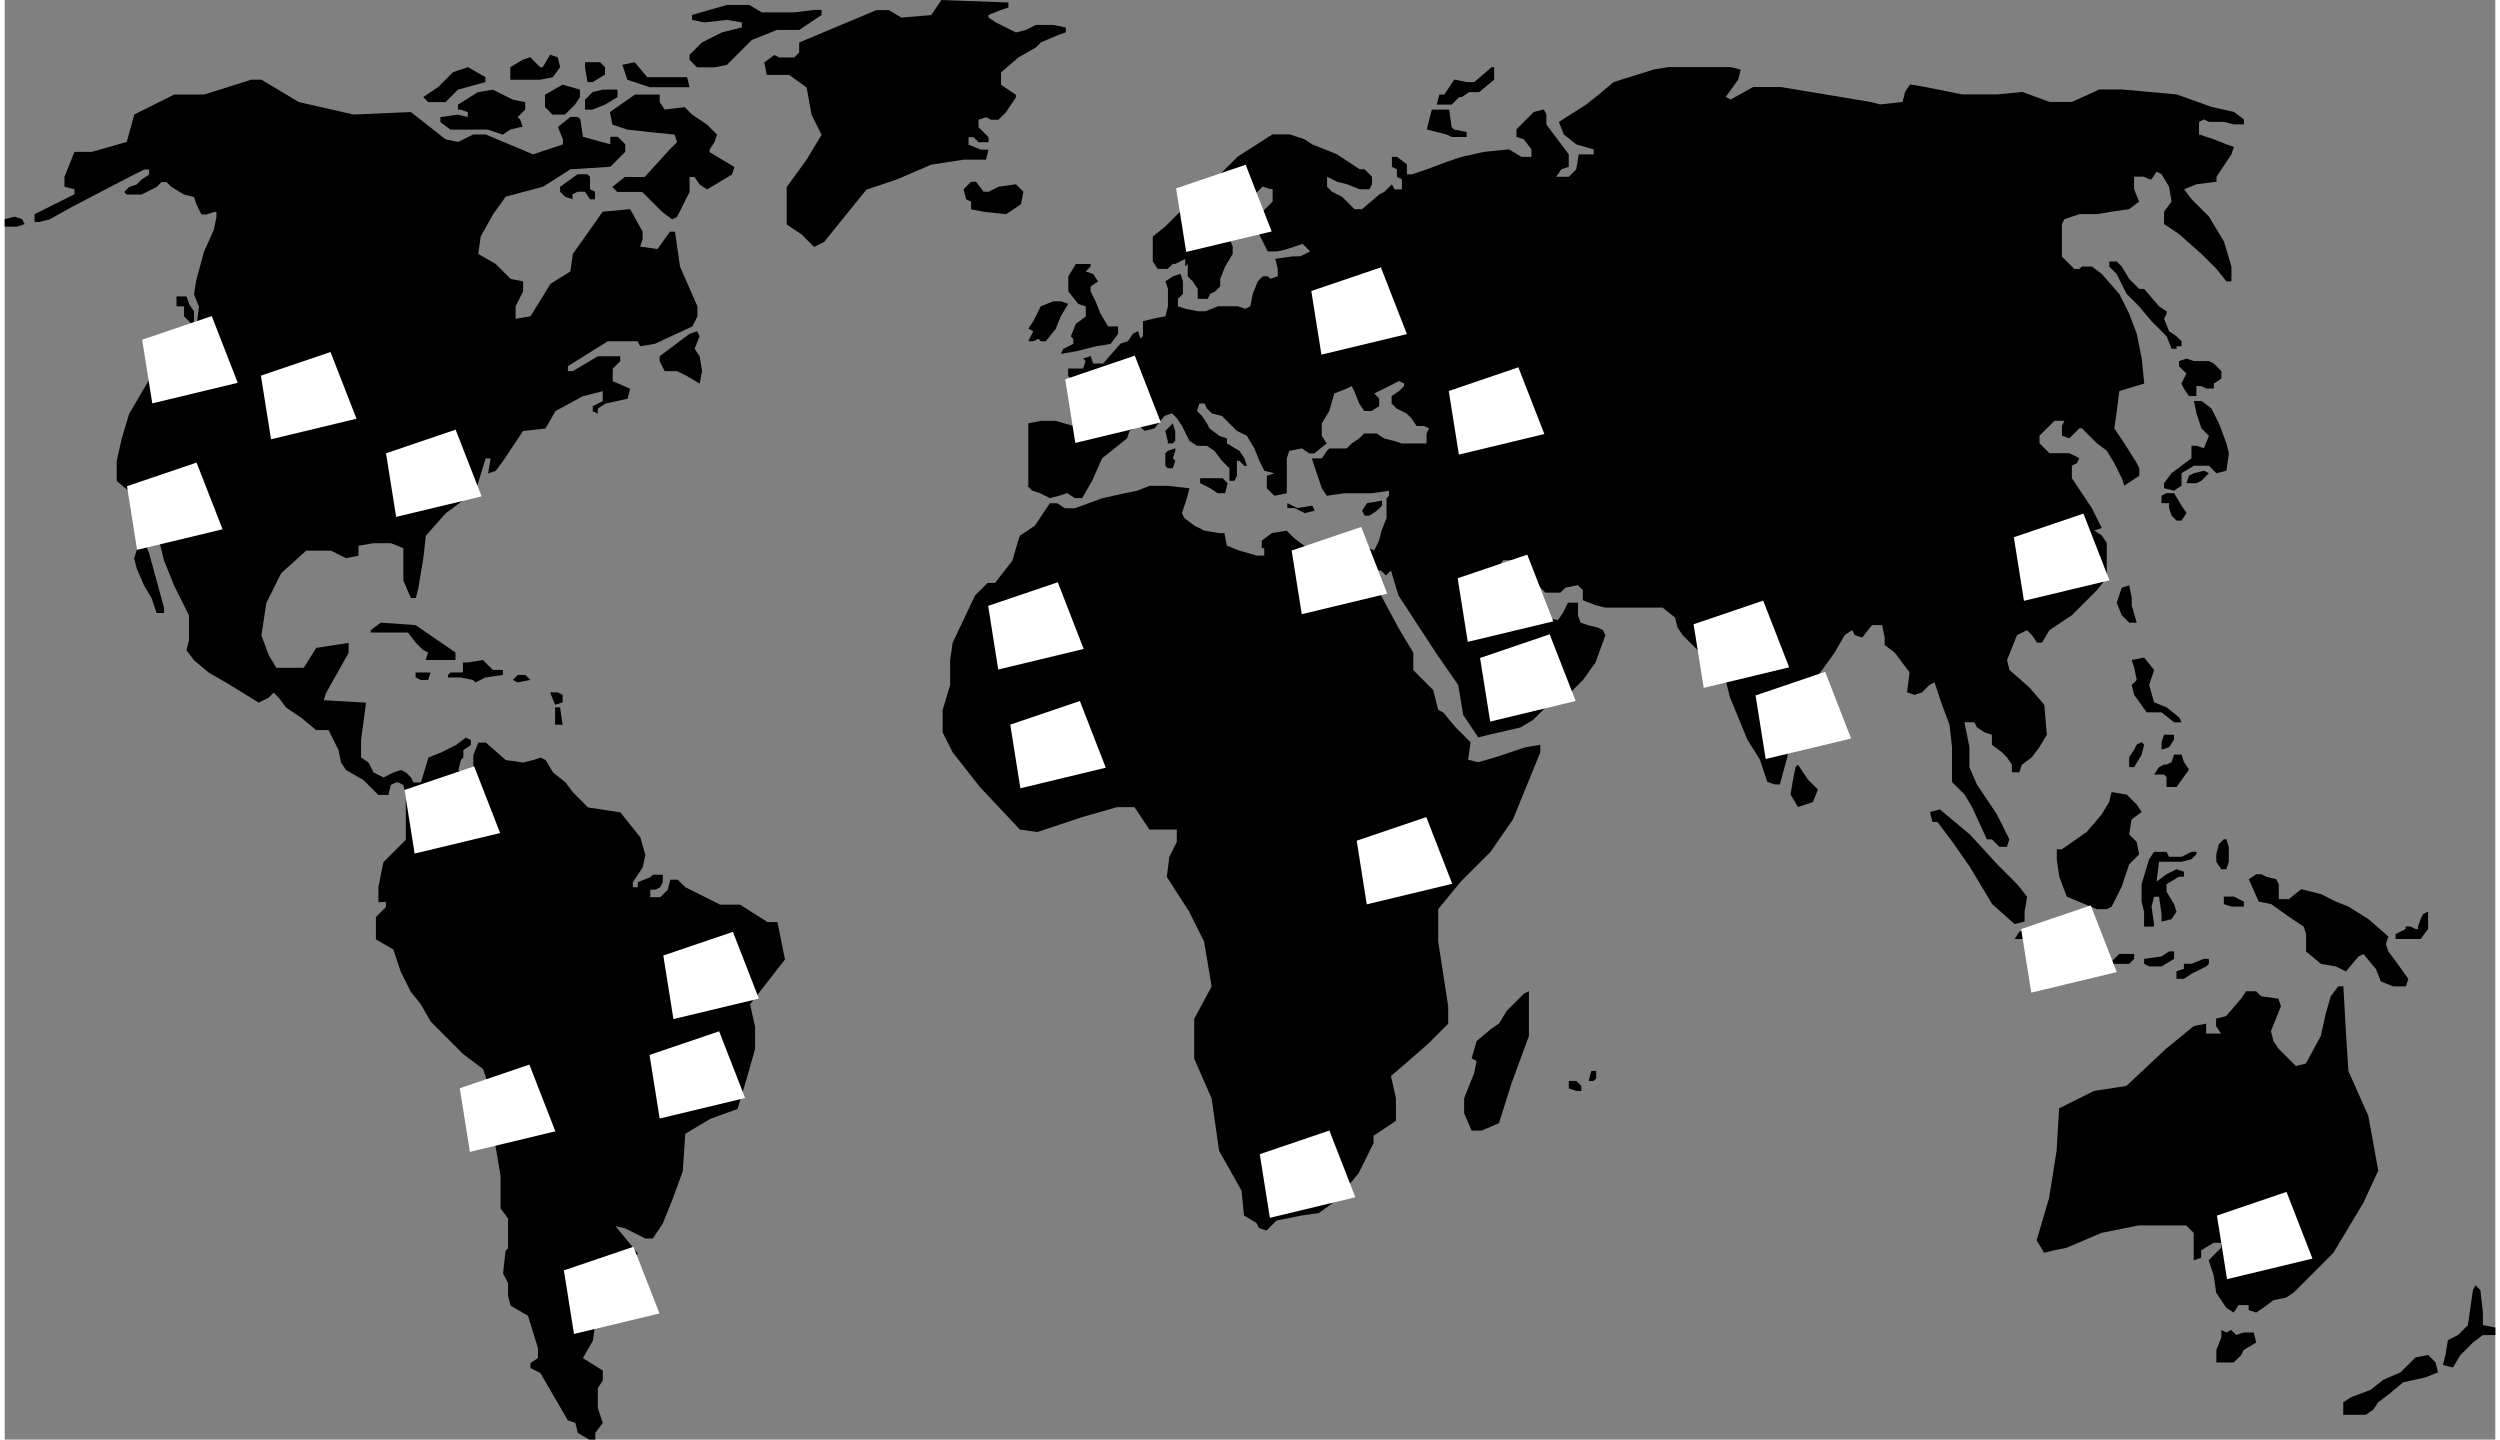 <?xml version="1.0" encoding="UTF-8"?><svg xmlns="http://www.w3.org/2000/svg" id="Layer_166f598348e396" viewBox="0 0 389.01 224.85" aria-hidden="true" width="389px" height="224px"><rect x="0" y="0" width="389.01" height="224.85" fill="#808080" stroke="none"/><defs><linearGradient class="cerosgradient" data-cerosgradient="true" id="CerosGradient_id580b07f62" gradientUnits="userSpaceOnUse" x1="50%" y1="100%" x2="50%" y2="0%"><stop offset="0%" stop-color="#d1d1d1"/><stop offset="100%" stop-color="#d1d1d1"/></linearGradient><linearGradient/><style>.cls-1-66f598348e396{fill:#fff;}</style></defs><path d="M4.67,34.62v-1.17l6.23-3.11v-.78l-1.56-.39v-1.56l1.56-3.89h2.72l5.45-1.56,1.17-4.28,6.23-3.11h4.67l7.39-2.33h1.56l5.84,3.5,8.56,1.95,8.95-.39,5.45,4.28,1.95.39,2.34-1.17h1.95l7.39,3.11,4.67-1.56v-.78l-.78-1.95,1.95-1.56h1.17l.39.39.39,2.72,4.28,1.17v-1.17h1.17l1.17,1.17v1.17l-2.33,2.34-6.23.39-4.28,2.72-5.84,1.56-1.95,2.72-1.95,3.5-.39,2.72,2.72,1.56,2.34,2.34,1.95.39v1.56l-1.17,2.33v1.95l2.33-.39,3.11-5.06,3.11-1.95.39-2.72,4.67-6.61,4.28-.39,1.95,3.5v1.17l-.39,1.17,2.72.39,1.95-2.72h.78l.78,5.45,2.72,6.22v1.56l-.78,1.56-5.84,2.72-2.33.39-.39-.78h-4.67l-6.22,3.89v.78h.78l3.89-2.33h3.5v.78l-1.17,1.17v1.95l2.72,1.17-.39,1.56-3.5.78-1.17.78v.78l-.78-.39v-.78l1.56-.78v-1.56l-3.11.78-4.28,2.33-1.56,2.72-3.5.39-3.11,4.67-1.17,1.56-1.17.39.39-2.33h-.78l-1.56,5.06-4.67,3.5-3.11,3.5-.39,3.5-.78,4.67-.39,1.56h-.78l-1.17-2.72v-5.06l-1.95-.78h-2.72l-2.34.39v1.56l-1.95.39-2.33-1.17h-3.89l-3.89,3.5-2.33,4.67-.78,5.06,1.17,3.11,1.17,1.95h4.28l1.95-3.11,5.06-.78v1.56l-3.5,6.22-.39,1.17,6.61.39-.78,5.84v2.72l1.17.78.78,1.56,1.56.78,1.56-.78,1.17-.39.78.39.78.78.39.78h1.17l1.17-3.89,1.95-.78,2.33-1.17,1.56-1.17.78.39v.78l-1.17.78v1.17l-.39.39-.39,1.56.78.78,1.56-.39v-2.72l.78-1.95h1.17l3.11,2.72,2.72.39,1.56-.39,1.17-.39.78.39,1.17,1.95,1.95,1.56,1.17,1.56,2.33,2.33,5.06.78,3.11,3.89.78,2.72-.39,1.95-.78,1.17-.78,1.17v.78h.78v-.78l1.95-.78.39-.39h1.56v1.17l-.39.78-.78.39h-.78v1.17h1.56l1.17-1.17.39-1.56h1.17l1.17,1.17,1.56.78,3.89,1.95h3.11l4.28,2.72h1.56l1.17,5.84-5.45,7,.78,3.5v3.5l-1.56,5.45-1.17,3.89-4.28,1.56-3.89,2.33-.39,5.84-1.56,4.28-1.56,3.89-1.56,2.34h-1.17l-3.11-1.56-1.56-.39,3.5,4.28-1.17,2.33-1.17,1.56h-2.34l-1.17.78v.78l.39.39-.39,1.56-1.95.78v1.17l1.17,1.56-.39,2.72-1.56,2.72,3.11,1.95v1.56l-.78,1.17v3.11l.78,2.33-1.17,1.56v1.17h-.78l-1.95-1.17-.39-1.56-1.17-.39-4.28-7.39-.78-.39-.78-.39v-.78l1.17-.78v-1.56l-1.56-5.06-2.72-1.56-.39-1.56v-1.95l-.78-1.56.39-3.5.39-.39v-4.67l-1.17-1.56v-5.06l-.39-2.34-.39-2.33-.39-3.11v-2.72l-.39-2.33-.78-2.72-.39-1.17-3.11-2.33-5.06-5.06-1.56-2.72-1.56-1.95-1.56-3.11-.39-1.17-.78-2.34-2.72-1.56v-3.5l1.56-1.56v-.78h-1.17v-2.34l.78-3.89,3.5-3.5v-7l-.39-1.56-.78-.39h-.39l-.78.39-.39,1.56h-1.56l-2.33-2.33-2.72-1.56-.78-1.17-.39-1.95-.78-1.56-.78-1.56h-1.95l-2.33-1.95-1.17-.78-1.17-.78-1.17-1.56-.78-.78-.78.78-1.56.78-5.06-3.11-2.72-1.56-2.33-1.95-1.17-1.56.39-1.56v-3.89l-2.33-4.67-1.56-3.89-.78-3.11v-6.61h-.78l-.39,1.56-.78,3.11-.39,1.95.78,1.95,1.17,4.28,1.17,4.28v.78h-1.17l-.78-2.33-1.17-1.95-1.17-2.72-.39-1.56.78-2.33-.39-1.56-.39-2.33-.39-1.56v-2.33l-2.33-1.95v-3.11l.78-3.5,1.17-3.89,3.89-6.61,2.33-4.28,1.95-2.33h1.56v.78l.78.39v-1.56l.39-3.11-.78-1.95.39-2.33,1.17-4.28,1.56-3.5.39-1.95v-.78h-.39l-1.17.39h-.78l-.39-.78-.39-.78-.39-1.17-1.56-.39-1.95-1.17-.78-.78h-.78l-.78.78-1.56.78-.78.39h-2.33l-.39-.39.78-.78,1.17-.39.78-.78,1.17-.78v-.78h-.78l-2.33,1.17-8.95,4.67-3.5,1.95-1.56.39h-.78Z"/><path d="M0,35.4v-1.17l1.56-.39,1.17.39.39.78-1.17.39H0Z"/><path d="M26.84,47.85v-1.56h1.56l.39,1.17.78,1.17v1.95h-.39l-1.17-1.17v-1.56h-1.17Z"/><path d="M71.58,63.02h.78l1.17-1.95.78-.39.78.78h.39v-1.17l-1.17-1.95-1.95-.39-.39-.78-.39-1.95-1.56-1.56-2.33.39-3.11,1.56v.78l1.17.39,1.95-.39,1.56.78,1.56.39.39,1.17-3.5.39-1.17.78-.78,1.95-1.17,2.33.39,1.17,1.95-1.56.39-1.95,1.56-1.56,1.17-.39,1.56.78v2.34Z"/><path d="M69.24,66.13v-.78l2.33-.39,1.56-.39,1.95-.78,2.33-.39,1.17-.78h1.17v.78l-1.56.78-3.11.39-.78.78-3.11.78h-1.95Z"/><path d="M102.31,55.63l4.67-3.5,1.17-.39.39.78-.78,1.95.78,1.17.39,2.33-.39,1.95-1.95-1.17-1.56-.78h-1.95l-.78-1.56v-.78Z"/><path d="M127.59,1.56v.78l-3.5,2.34h-3.5l-3.89,1.56-3.89,3.89-1.95.39h-2.72l-1.17-1.17v-.78l1.95-1.95,3.11-1.56,3.11-.78v-.78l-2.33-.39-3.5.39-1.95-.39v-.78l2.72-.78,2.72-.78h3.5l1.95,1.17h5.06l3.11-.39h1.17Z"/><path d="M87.53,30.73l-.78-.78v-.78l2.72-1.95h1.56l.39.39v1.95l.78.39v1.17h-.78l-.78-1.17h-1.17l-.78.39v.78l-1.17-.39Z"/><path d="M66.13,15.95h2.72l1.95-1.95,4.28-1.17v-.78l-2.72-1.56-2.33.78-2.33,2.33-2.33,1.56.78.78Z"/><path d="M78.97,10.5v1.95h4.67l1.95-.39,1.17-1.56-.39-1.56-1.17-.39-1.17,1.95h-.39l-.39-.39-1.17-1.17-1.17.39-1.94,1.17Z"/><path d="M70.8,17.12v-.78l3.11-1.95,2.33-.39,3.11,1.56,1.95.39v1.17l-1.17,1.17.39.39.39,1.17h-.39l-1.56.39-1.17.78-1.17-.39-1.17-.39h-5.84l-1.56-1.17v-.78l2.72-.39,1.56.39v-.78l-1.17-.39"/><path d="M84.41,14.78l2.72-1.56,2.72.78v1.17l-.78,1.17-1.56,1.56h-1.95l-1.17-1.17v-1.95Z"/><path d="M90.64,15.56v1.56h1.17l1.95-.78,1.95-1.17v-1.17h-2.33l-1.56.39-1.17,1.17Z"/><path d="M90.64,10.5l.39,2.33h.78l1.95-1.17v-1.17l-.78-.78h-2.33v.78Z"/><path d="M96.47,10.11l.78,2.34,3.5,1.17h6.22l-.39-1.56h-6.22l-1.95-2.33-1.95.39Z"/><path d="M94.92,19.45l-.39-1.95,3.89-2.72h3.89v1.17l.78,1.17,3.11-.39,1.17,1.17,2.33,1.56,1.56,1.56-.39,1.17-.78,1.17v.39l3.89,2.34-.39,1.17-3.89,2.33-1.17-.78-.78-1.17h-.78v2.34l-1.95,3.89-.78.39-1.56-1.17-3.11-3.11h-3.89l-.78-.78,1.95-1.56h3.11l3.89-4.28,1.17-1.17-.39-1.17-3.89-.39-3.5-.39-2.33-.78Z"/><path d="M57.18,98.81v-.39l1.56-1.17,5.45.39,6.22,4.28v1.17h-4.67l.39-1.17-.78-.39-1.17-1.17-1.17-1.56h-5.84Z"/><path d="M64.19,105.03h2.33l-.39,1.17h-1.17l-.78-.39v-.78Z"/><path d="M69.24,105.42v.39h1.95l1.95.39.39.39,1.56-.78,2.72-.39v-.78h-1.56l-1.56-1.56-2.33.39h-.78v1.56h-1.95"/><path d="M80.14,105.42h1.17l.78.78-1.95.39-.78-.39.78-.78Z"/><path d="M85.19,108.14l.78,1.95,1.17-.39v-1.17l-.78-.39h-1.17"/><path d="M85.97,110.48h.78l.39,2.72h-1.17v-2.72Z"/><path d="M146.27,0l10.5.39v.78l-1.17.39-1.95.78v.39l1.17.78,1.56.78,1.56.78,1.56-.39,1.56-.78h2.72l1.95.39v.78l-1.17.39-2.72,1.17-.78.78-2.72,1.56-2.72,2.33v1.95l2.33,1.56v.39l-1.56,2.33-1.17,1.17h-1.17l-.78-.39-1.17.39v1.17l1.56,1.56v.78h-1.56l-.78-.78h-.78v1.17l1.95.78h1.17l-.39,1.56h-3.5l-5.06.78-5.45,2.34-4.67,1.56-6.61,8.17-1.56.78-1.95-1.95-2.33-1.56v-5.84l3.11-4.28,2.34-3.89-1.56-3.11-.78-4.28-2.72-1.95h-3.5l-.39-1.95,1.56-1.17.78.39h2.33l.78-.78v-1.56l12.06-5.06h1.95l1.95,1.17,4.67-.39,1.56-2.33Z"/><path d="M149.77,29.56l1.17-1.17h.78l1.17,1.56h.78l1.56-.78,2.72-.39,1.17,1.17-.39,1.95-2.34,1.56-3.5-.39-1.95-.39v-1.17l-.78-.39-.39-1.56Z"/><path d="M159.88,53.29l.78-1.56-.78-.39.78-1.17,1.17-2.33,1.95-.78h1.17l1.17.39-1.17,1.95-.78,1.95-1.56,1.95h-.78l-.39-.39-.78.39h-.78Z"/><path d="M169.61,41.23v.39l-.78.78,1.17.39.78,1.17-1.17.78v.78l.78,1.56.78,1.95,1.17,1.95h1.56v1.17l-1.17,1.56-2.33.39-3.11.78-2.33.39.39-.78,1.56-.78v-.78l-.39-.39.78-1.95,1.56-1.17v-1.56l-1.17-.39-1.56-1.95v-2.34l1.17-1.95h2.33Z"/><path d="M159.88,75.86v-9.73l1.95-.39h2.33l2.72.78h1.17l1.56-.78-.39-1.17.78-1.17-.39-2.33-1.56-1.17-1.56-.78-.39-.39v-1.17h2.34l.39-1.17-.39-.39,1.17-.39.39,1.17h1.56l2.72-3.11,1.17-.39.78-1.17.78-.39.39,1.17.39-.39v-2.33l1.56-.39,1.95-.39.39-1.56v-2.72l-.39-1.17,1.17-.78,1.17-.39.39,1.17v1.95l-.78.78v1.17l1.17.39,1.95.39h1.17l1.95-.78h3.11l1.17.39.78-.39.39-1.95.78-1.95.78-.78h.78l.39.39,1.17-.39v-1.17l-.39-1.56,2.72-.39h1.17l1.56-.78-.78-.78-.39-.39-1.17.39-1.17.39-1.56.39h-1.56l-1.95-3.89v-1.17l2.72-2.72v-1.95h-.39l-1.17-.39-1.17,1.17-1.56,1.56v1.17l-1.56.78-1.17,2.72.78,1.95v1.17l-1.17,1.95-.78,1.95v1.17l-.78.78-.78.39-.39.78h-1.56v-1.56l-.78-1.17-.78-.78v-1.95l-.39.39v-1.17l-1.56.78h-.39l-.78.78h-1.56l-.78-1.17v-3.89l1.95-1.56,1.56-1.56,3.5-3.5,2.72-2.33,3.5-3.5,5.45-3.5h2.72l2.33.78,1.17.78,3.89,1.56,3.5,2.33h.78l.78.78.39.39v1.17l-.39.78h-1.56l-1.95-.78-1.56-.39-1.56-.78v1.56l.78.78,1.56.78,1.95,1.95h1.17l2.72-2.33.78-.39,1.17-1.17.39.78h1.17v-1.56l-.78-.39v-1.17l-.78-.39v-1.56h.78l1.56,1.17v1.56h.78l2.33-.78,3.11-1.17,2.33-.78,3.5-.78,3.89-.39,1.95,1.17h1.56v-1.17l-1.17-1.56-1.17-.39v-1.17l2.72-2.72,1.56-.39.39.78v1.56l3.5,4.67v1.95l-1.17.39-.78,1.17h1.95l1.17-1.17.39-2.33h2.34v-.78l-2.72-.78-1.95-1.56-.78-1.95,4.28-2.72,1.95-1.56,2.33-1.95,6.22-1.95,2.34-.39h9.73l1.56.39-.39,1.56-1.95,2.72.78.39,3.5-1.95h4.28l14,2.33,1.56.39,3.5-.39.39-1.56.78-1.17,2.33.39,5.84,1.17h5.45l3.89-.39,4.28,1.56h3.5l4.28-1.95h3.5l8.56.78,5.45,1.95,3.5.78,1.56,1.17v.78h-1.56l-1.56-.39h-2.33l-.78-.39-.78.39v1.95l2.33.78,1.95.78,1.17.39-.39,1.17-2.33,3.5v.78l-3.11.39-1.95.78,1.17,1.56,2.72,2.72,2.33,3.89,1.17,3.89v2.33h-.78l-1.56-1.95-2.34-2.33-3.5-3.11-2.34-1.56v-1.95l1.17-1.56-.39-2.33-1.17-1.95-.78-.39-.78,1.17h-.39l-.78-.39h-1.56v1.95l.78,1.95-1.56,1.17-2.72.39-2.33.39h-2.72l-2.34.78-.39.78v5.06l1.95,1.95h.78l.39-.39h1.56l1.56,1.17,2.72,3.11,1.56,3.11,1.17,3.11.78,3.89.39,3.89-3.89,1.17-.39,3.11-.39,2.72,1.56,2.33,1.95,3.11.39.78v1.17l-1.17.78-1.17.78-.39-1.17-1.17-2.34-1.17-1.95-1.56-1.17-2.33-2.33h-.39l-1.56,1.56-1.17-.39v-1.56l.39-.78h-1.56l-2.34,2.33v1.17l1.56,1.56h3.11l1.56.78-.39.78-.78.39v1.95l3.11,4.67,1.56,3.11-1.17.39,1.17.78.78,1.17v5.45l-1.56,1.95-3.89,3.89-3.5,2.33-1.17,1.95h-.78l-.78-1.17-.78-.78-1.56.78-1.56,3.89.39,1.56,3.11,2.72,2.33,2.72.39,4.67-1.17,1.95-1.17,1.56-1.56,1.17-.39,1.17h-1.17v-1.17l-.78-1.17-.78-.78-1.56-1.17v-1.56l-1.17-.39-1.17-.78-.39-.78h-1.56l.78,3.89v3.11l1.17,2.72,1.56,2.33,1.56,2.34,1.17,2.33.78,1.56-.39,1.17h-1.17l-1.17-1.17h-.78l-2.33-5.06-1.17-1.95-1.95-1.95v-5.45l-.39-3.5-1.17-3.11-1.17-3.5-.78.39-1.17,1.17-1.17.39-1.17-.39.39-3.11-2.33-3.11-1.56-1.17v-1.17l-.39-1.95h-1.56l-1.56,1.95-1.17-.39-.39-.78-1.17.78-1.56,2.72-1.95,2.72-1.56,1.95-2.33,3.5-1.17,5.06-.39,3.11-1.17,4.28h-.78l-1.17-.39-1.17-3.5-1.95-3.11-2.72-6.61-1.17-4.67-.39-4.67h-1.17l-.39,2.34-.78.39-1.17-.78-2.33-2.33-.78-1.17-.39-1.56-1.95-1.56h-8.95l-1.56-.39-1.95-.78v-1.56l-.78-.78-1.95.39-.78.78h-2.33l-5.06-5.06h-1.56l-.78,1.17v.78l1.95,1.56.78,1.56.78.39.39,1.17h.78l1.17-.39.39.78v1.95h1.17l1.95.39.78-1.17.78-1.56h1.56v1.95l.39,1.17,1.17.39,1.56.39.78.39.39.78-1.56,4.28-1.95,2.72-1.95,1.95-1.56.78-2.33,1.56-1.95,1.95-1.95,1.17-5.06,1.17-1.56.39-1.56-2.33-.78-1.17-.78-4.67-3.5-5.06-5.84-8.95-1.17-3.89-.78.78-.78-.78h-1.17v1.56l1.17,2.33,2.72,5.06,2.33,3.89v2.72l3.11,3.11.78,3.11.78.39,1.95,2.34,2.33,2.33-.39,2.72,1.56.39,2.72-.78,4.67-1.56,2.33-.39v1.17l-4.28,10.5-3.5,5.06-4.67,4.67-3.5,4.28v5.06l1.56,10.11v2.72l-3.11,3.11-3.11,2.72-2.72,2.34.78,3.5v3.5l-3.5,2.33v1.17l-2.33,4.67-3.5,4.28-2.72,1.95-2.72.39-3.89.78-1.56,1.56-1.17-.39-.39-.78-1.95-1.17-.39-3.89-3.5-6.22-.78-5.45-.39-2.72-2.72-6.22v-6.22l2.72-5.06-1.17-7-2.33-4.67-3.5-5.45.39-3.11,1.17-2.33v-1.95h-4.28l-2.33-3.5h-2.72l-5.45,1.56-7,2.33-2.72-.39-6.23-6.61-4.28-5.45-1.56-3.11v-3.5l1.17-3.89v-3.89l.39-2.72,3.5-7.39,1.95-1.95h1.17l2.72-3.5.78-2.72.39-1.17,2.33-1.56.78-1.17,1.56-2.33h1.17l1.17.78h1.56l4.28-1.56,3.5-.78,1.95-.39,1.95-.78h2.72l3.5.39-.39,1.56-.78,2.33.39.78,1.56,1.17,1.56.78,2.34.39h.78l.39,1.95,1.95.78,2.72.78h1.17v-1.17h-.39v-1.17l1.56-1.17,2.33-.39,1.17,1.17,1.56,1.17,2.34,1.17h1.95l1.56-.78,1.95-.39h1.17l1.17.39.78.39.78-1.56.39-1.56.78-1.95v-3.11l.39-.39v-.78l-2.72.39h-4.28l-2.72.39-.78-1.17-.78-2.33-.78-2.33h1.56l.78-1.17.39-.39h2.72l.78-.78,1.17-.78.78-.78h1.95l1.17.78,1.56.39,1.17.39h3.89v-1.56l.39-.78-.78-.39h-1.17l-.78-1.17-.78-.78-1.56-.78-.78-.78v-1.17l1.17-.78.78-.78v-.39l-.78-.39-3.89,1.95.78.78v1.17l-1.17.78h-1.17l-.78-1.17-.78-1.95-.39-.78-.78.39-1.95.78-.78,2.72-1.17,1.95v1.95l.78,1.17-1.95,1.56h-.78l-1.17-.78-1.95.39-.39,1.17v5.45l-1.95.39-1.17-1.17v-1.95l1.17-.39-1.56-.39-.78-1.56-.78-1.95-1.17-1.95-1.56-.78-2.33-2.33-1.56-.39-.78-.78-.39-.78h-.78l-.39,1.17.78.78.78,1.17.39.78,1.56,1.17,1.17.39v.78l1.95,1.17.78,1.17.39,1.17h-.39l-.78-.78h-.39v2.33l-.39.78h-.78v-1.95l-1.17-1.17-1.17-1.56-1.17-.78h-1.56l-1.17-.78-1.17-2.34-.78-1.17-.78-.78-1.17.39-1.56,1.95-1.56.39-.78-.78-1.56.78-.39,1.17-3.89,3.11-1.56,3.5-1.56,2.72h-1.17l-1.17-.78-1.17.39-1.56.39-1.56-.78-1.17-.39-.78-.78Z"/><path d="M182.44,66.13l-1.17,1.17.39,1.56v.39h.78l.39-.39v-1.56l-.39-1.17Z"/><path d="M181.28,70.8l.39-.39,1.17-.39v.39l-.39,1.17.39.39-.39,1.17h-.78l-.39-.39v-1.95Z"/><path d="M186.72,74.69v.78l1.56.78,1.17.78h1.17l.39-1.56-.78-.78h-3.5Z"/><path d="M200.34,79.36v-.78l1.56.78,2.33-.39.39.78-1.56.39-1.56-.78h-1.17Z"/><path d="M212.01,79.75l.78-1.17,2.34-.39v.78l-.78.78-1.17.78h-.78l-.39-.78Z"/><path d="M222.9,17.12l-.78,3.11,3.11.78.78.39h2.33v-.78l-1.95-.39-.39-.39-.39-2.72h-2.72Z"/><path d="M223.68,16.34h2.33l1.17-1.17h.39l1.17-.78h1.56l2.34-1.95v-1.95h-.39l-2.72,2.33h-1.17l-1.95-.39-.78,1.17-.78,1.17h-.78l-.39,1.56Z"/><path d="M328.71,41.62v-.78h1.17l.78.78,1.17,1.95,1.56,1.56h.78l2.33,2.72,1.17.78v.39l-.39.78.78,1.95,1.17.78.78.78v.78h-.78v.39h-.78l-.78-1.95-1.17-1.17-1.17-1.17-1.95-2.33-1.95-1.95-1.56-3.11-1.17-1.17Z"/><path d="M339.6,57.18v-.78l1.17-.39,1.17.39h2.33l.78.39,1.17,1.17v1.17l-1.17.78v.78h-1.17l-.78-.39h-.78v1.56h-1.17l-.78-1.17-.39-.78.39-.78.39-.78-1.17-1.17Z"/><path d="M341.94,62.63h1.17l1.56,1.17,1.17,2.33,1.17,3.11.39,1.56-.39,2.72-1.56.39-1.17-1.17h-2.33l-1.95,1.17v1.95l-1.17.78-1.56-.39v-.78l1.17-1.56,3.11-2.33v-1.95h.78l1.17.39.78-1.95-1.17-1.17-.78-2.34-.39-1.95Z"/><path d="M336.88,78.58h1.17v.78l.39,1.17.78.78h.78l.78-1.17-.78-1.17-1.17-1.95h-1.17l-.78.39v.78"/><path d="M340.77,75.47h1.56l.78-.39,1.17-1.17-.78-.39-1.56.39-.78.39-.39,1.17Z"/><path d="M293.31,43.18l.78-.39.39.39v3.11l-.78,1.56-.78,1.17h-1.17v-.78l1.17-1.17.78-1.56-.39-2.34Z"/><path d="M235.35,62.24h-.78v.78l-.78.39-.78.78v.39l1.17.78,1.56,2.33v2.33l1.17,1.17,1.17,1.56.39,1.95.78.78v.78l-1.17.78h-1.17l-2.72-1.56-1.56-.39v-2.33l.78-2.34-1.95-2.33-3.11-3.11v-2.34l2.34-1.56,2.72-.78,1.17-.39h1.17l.39.78v.78l-.78.78Z"/><path d="M243.91,59.52h1.95v.39l.39,2.72-.78,1.56-1.17.39h-1.17l-.78-1.56.39-1.95.78-.78.39-.78Z"/><path d="M259.86,59.91l-.78.39.39.78h.39l.78.78h.39l.39-.78v-.78h1.95l3.11-.78v-.78h-1.17l-.39.39h-.78l-1.17-.39-.78-.39h-.78l-.78.78-.78.78Z"/><path d="M213.95,135.76l1.95-.78h.78l1.17.39v.78l-.78.78-.78,1.17v1.95h-1.17l-1.56-1.17.39-3.11Z"/><path d="M210.45,142.77v3.5l1.17,2.34h.78v-1.56l-.78-1.95v-1.56l-.39-.78h-.78Z"/><path d="M215.9,151.32h.78v1.56l.39,3.11.39,2.72-.78-.39-.39-.78v-4.28l-.39-1.95Z"/><path d="M229.51,167.66l.39-1.95-.78-.39.78-2.72,2.33-1.95,1.17-.78,1.17-1.95,2.72-2.72.78-.39v7l-2.72,7.39-1.95,6.22-2.72,1.17h-1.56l-1.17-2.72v-2.34l1.56-3.89Z"/><path d="M244.3,168.83v1.17l1.17.39h.78v-.78l-.78-.78h-1.17Z"/><path d="M247.8,167.27h.78v1.17l-.39.39h-.78l.39-1.56Z"/><path d="M330.66,91.81l1.17-.39.39,1.95v1.17l.78,2.72h-1.17l-1.17-1.17-.78-1.95.78-2.34Z"/><path d="M332.21,103.09l1.95-.39,1.56,1.95-.78,2.33.78,2.72,1.95.78,1.95,1.56.39.78h-1.17l-1.95-1.56h-2.33l-1.95-2.72-.39-1.56.78-.78-.39-1.95-.39-1.17Z"/><path d="M280.09,119.43l1.56,2.33,1.56,1.56-.78,1.95-2.33.78-1.17-1.95.39-2.33.39-1.95.39-.39Z"/><path d="M302.26,126.43l4.67,3.89,4.28,4.67,3.11,3.11,1.56,1.95-.39,2.33v1.56l-1.56.39-3.5-3.11-3.5-5.84-2.72-3.89-2.33-3.11h-.78l-.39-1.56,1.56-.39Z"/><path d="M313.93,146.66l.78-1.17,2.33-.78,1.56.78,3.5.39,2.33.78,2.33,1.95.39,1.95-1.56-.39-1.17-.78h-2.33l-1.95-.78-3.5-.78-1.17-1.17h-1.56Z"/><path d="M334.16,116.31l-.39,1.56-1.17,1.95h-.78v-1.56l.78-1.17.39-.78.78-.39"/><path d="M337.27,114.76h1.56v.78l-.78,1.17-1.17.39v-1.17l.39-1.17Z"/><path d="M335.71,120.98l.78-1.17.78-.39h.39l.78-.39.39-1.17h1.17l.39,1.17.78,1.17-1.95,2.72h-1.56v-1.56l-.39-.39h-1.56Z"/><path d="M331.43,124.09l.78.78.78.78.78,1.17-1.56,1.17-.39,2.33,1.17,1.17.39,1.95-1.56,1.56-1.17,3.5-1.56,3.11-.78.39h-1.56l-4.67-1.95-1.17-3.11-.39-2.72v-1.56h.78l3.89-2.72,2.33-2.72,1.17-1.95.39-1.56,2.33.39Z"/><path d="M346.99,131.1l.39,1.17v2.33l-.39,1.17h-.78l-.78-1.17v-1.17l.39-1.56.78-.78h.39Z"/><path d="M341.55,133.04h.78v.39l-.78.78-1.56.39h-3.5l-.39,3.11,1.56-1.17,1.56-.78,1.17.39v.78h-.78l-1.95,1.17v1.17l1.17,1.95.39,1.17-.78,1.17-1.56.39v-1.17l-.39-2.72h-.78l-.39,1.56.39,2.72v.39h-1.56v-2.34l-.39-1.56v-2.72l1.17-3.89.78-1.17h1.95l.39.78h1.95l1.56-.78Z"/><path d="M328.71,150.55l.78-.78.78-.78h2.33v.78l-.78.78h-3.11Z"/><path d="M334.16,149.77v.78l.78.39h1.95l1.95-1.17v-1.17h-.78l-1.17.78-2.72.39Z"/><path d="M339.21,151.71v1.17h1.17l1.17-.78,2.33-1.17.39-.39v-.78h-.78l-1.95.78h-1.17v.78l-1.17.39Z"/><path d="M346.61,140.04h1.56l1.56.78v.78h-1.95l-1.17-.39v-1.17Z"/><path d="M350.5,137.32l1.56,3.5,1.95.39,2.72,1.95,2.34,1.56.39,1.17v2.72l2.33,1.95,2.33.39,1.56.78,1.95-2.33.78-.39,1.95,2.33.78,1.95,1.95.78h1.95l.39-1.17-1.95-2.72-1.17-1.56-.39-1.17.39-1.17-3.11-2.72-3.11-1.95-1.95-.78-2.33-1.17-3.11-.78-1.95,1.56h-1.56v-2.33l-.39-.78-1.56-.39-.78-.39h-.78l-1.17.78Z"/><path d="M373.45,146.66h3.89l1.17-1.56v-2.72l-.78.39-.39.78-.39,1.17v.39h-.39l-.78-.39h-.78v.39l-.78.39-.78.39v.78Z"/><path d="M364.5,154.05h.78l.39,7,.39,6.22,3.11,7,1.56,8.56-2.34,5.06-4.67,7.78-6.22,6.22-1.17.78-1.95.39-1.56,1.17-1.17.78-1.17-.39v-.78h-1.56l-.78,1.17-1.17-.78-1.56-2.33-.39-2.72-.78-2.34,1.95-1.95v-.78h-1.17l-1.95,1.17v1.17l-1.17.39v-4.28l-1.17-1.17h-7.39l-5.84,1.17-5.45,2.33-1.95.39-1.56.39-1.17-1.95,1.95-6.61,1.17-7.39.39-6.61,5.45-2.72,5.06-.78,6.23-5.84,4.28-3.5,1.95-.39v1.56h2.33l-.78-1.17v-1.17l1.56-.39,2.34-2.72.78-1.17h1.56l.78.78,2.72.39.39,1.17-1.56,3.89.39,1.56.78,1.17,2.72,2.72,1.56-.39,2.33-4.28.78-3.5.78-2.72,1.17-1.56Z"/><path d="M346.99,208.12l.78-.39.78.78,1.17-.39h1.56l.39,1.56-1.95,1.17-.39.78-1.17,1.17h-2.72v-1.95l.78-1.95v-1.17l.78.39Z"/><path d="M385.9,200.73l.78.78.39,3.5v1.95l1.95.39v1.17h-1.95l-1.56,1.17-1.95,1.95-1.17,1.95-1.56-.39.39-1.56.39-2.33,1.56-.78,1.56-1.56.39-2.72.39-2.72.39-.78Z"/><path d="M378.5,211.62l1.17,1.17.39,1.56-1.95.78-3.5.78-2.34,1.95-1.56,1.17-.78,1.17-1.17.78h-3.5v-1.95l1.17-.78,3.11-1.17,1.95-1.56,2.72-1.17,2.34-2.33,1.95-.39Z"/><polygon class="cls-1-66f598348e396" points="77.38 130.11 64.03 133.32 62.45 123.38 73.32 119.69 77.38 130.11"/><polygon class="cls-1-66f598348e396" points="210.96 187 197.61 190.21 196.03 180.27 206.9 176.58 210.96 187"/><polygon class="cls-1-66f598348e396" points="240.48 67.79 227.13 71 225.55 61.07 236.42 57.37 240.48 67.79"/><polygon class="cls-1-66f598348e396" points="197.89 36.15 184.54 39.35 182.96 29.42 193.83 25.73 197.89 36.15"/><polygon class="cls-1-66f598348e396" points="219.01 52.18 205.66 55.39 204.08 45.45 214.95 41.76 219.01 52.18"/><polygon class="cls-1-66f598348e396" points="168.53 101.36 155.18 104.57 153.61 94.63 164.48 90.94 168.53 101.36"/><polygon class="cls-1-66f598348e396" points="171.98 119.91 158.64 123.12 157.06 113.18 167.93 109.49 171.98 119.91"/><polygon class="cls-1-66f598348e396" points="226.09 138.04 212.74 141.25 211.17 131.31 222.04 127.62 226.09 138.04"/><polygon class="cls-1-66f598348e396" points="241.87 97.05 228.52 100.25 226.94 90.32 237.81 86.63 241.87 97.05"/><polygon class="cls-1-66f598348e396" points="245.37 109.49 232.02 112.7 230.44 102.77 241.31 99.07 245.37 109.49"/><polygon class="cls-1-66f598348e396" points="180.57 65.97 167.22 69.18 165.64 59.24 176.51 55.55 180.57 65.97"/><polygon class="cls-1-66f598348e396" points="215.94 92.72 202.59 95.93 201.01 85.99 211.88 82.3 215.94 92.72"/><polygon class="cls-1-66f598348e396" points="54.95 65.4 41.6 68.61 40.02 58.67 50.89 54.98 54.95 65.4"/><polygon class="cls-1-66f598348e396" points="36.4 59.79 23.05 63 21.47 53.06 32.34 49.37 36.4 59.79"/><polygon class="cls-1-66f598348e396" points="360.45 196.58 347.11 199.79 345.53 189.86 356.4 186.16 360.45 196.58"/><polygon class="cls-1-66f598348e396" points="74.49 77.53 61.14 80.73 59.56 70.8 70.43 67.11 74.49 77.53"/><polygon class="cls-1-66f598348e396" points="117.8 155.97 104.45 159.17 102.87 149.24 113.74 145.55 117.8 155.97"/><polygon class="cls-1-66f598348e396" points="115.65 171.5 102.3 174.7 100.72 164.77 111.59 161.08 115.65 171.5"/><polygon class="cls-1-66f598348e396" points="102.27 205.15 88.92 208.35 87.34 198.42 98.21 194.73 102.27 205.15"/><polygon class="cls-1-66f598348e396" points="86.01 176.7 72.66 179.91 71.08 169.97 81.95 166.28 86.01 176.7"/><polygon class="cls-1-66f598348e396" points="34.03 82.67 20.68 85.88 19.1 75.94 29.97 72.25 34.03 82.67"/><polygon class="cls-1-66f598348e396" points="278.72 104.23 265.37 107.44 263.79 97.5 274.66 93.81 278.72 104.23"/><polygon class="cls-1-66f598348e396" points="288.39 115.35 275.05 118.55 273.47 108.62 284.34 104.93 288.39 115.35"/><polygon class="cls-1-66f598348e396" points="328.74 90.64 315.39 93.84 313.81 83.91 324.68 80.22 328.74 90.64"/><polygon class="cls-1-66f598348e396" points="329.88 151.83 316.53 155.04 314.95 145.11 325.82 141.41 329.88 151.83"/></svg>